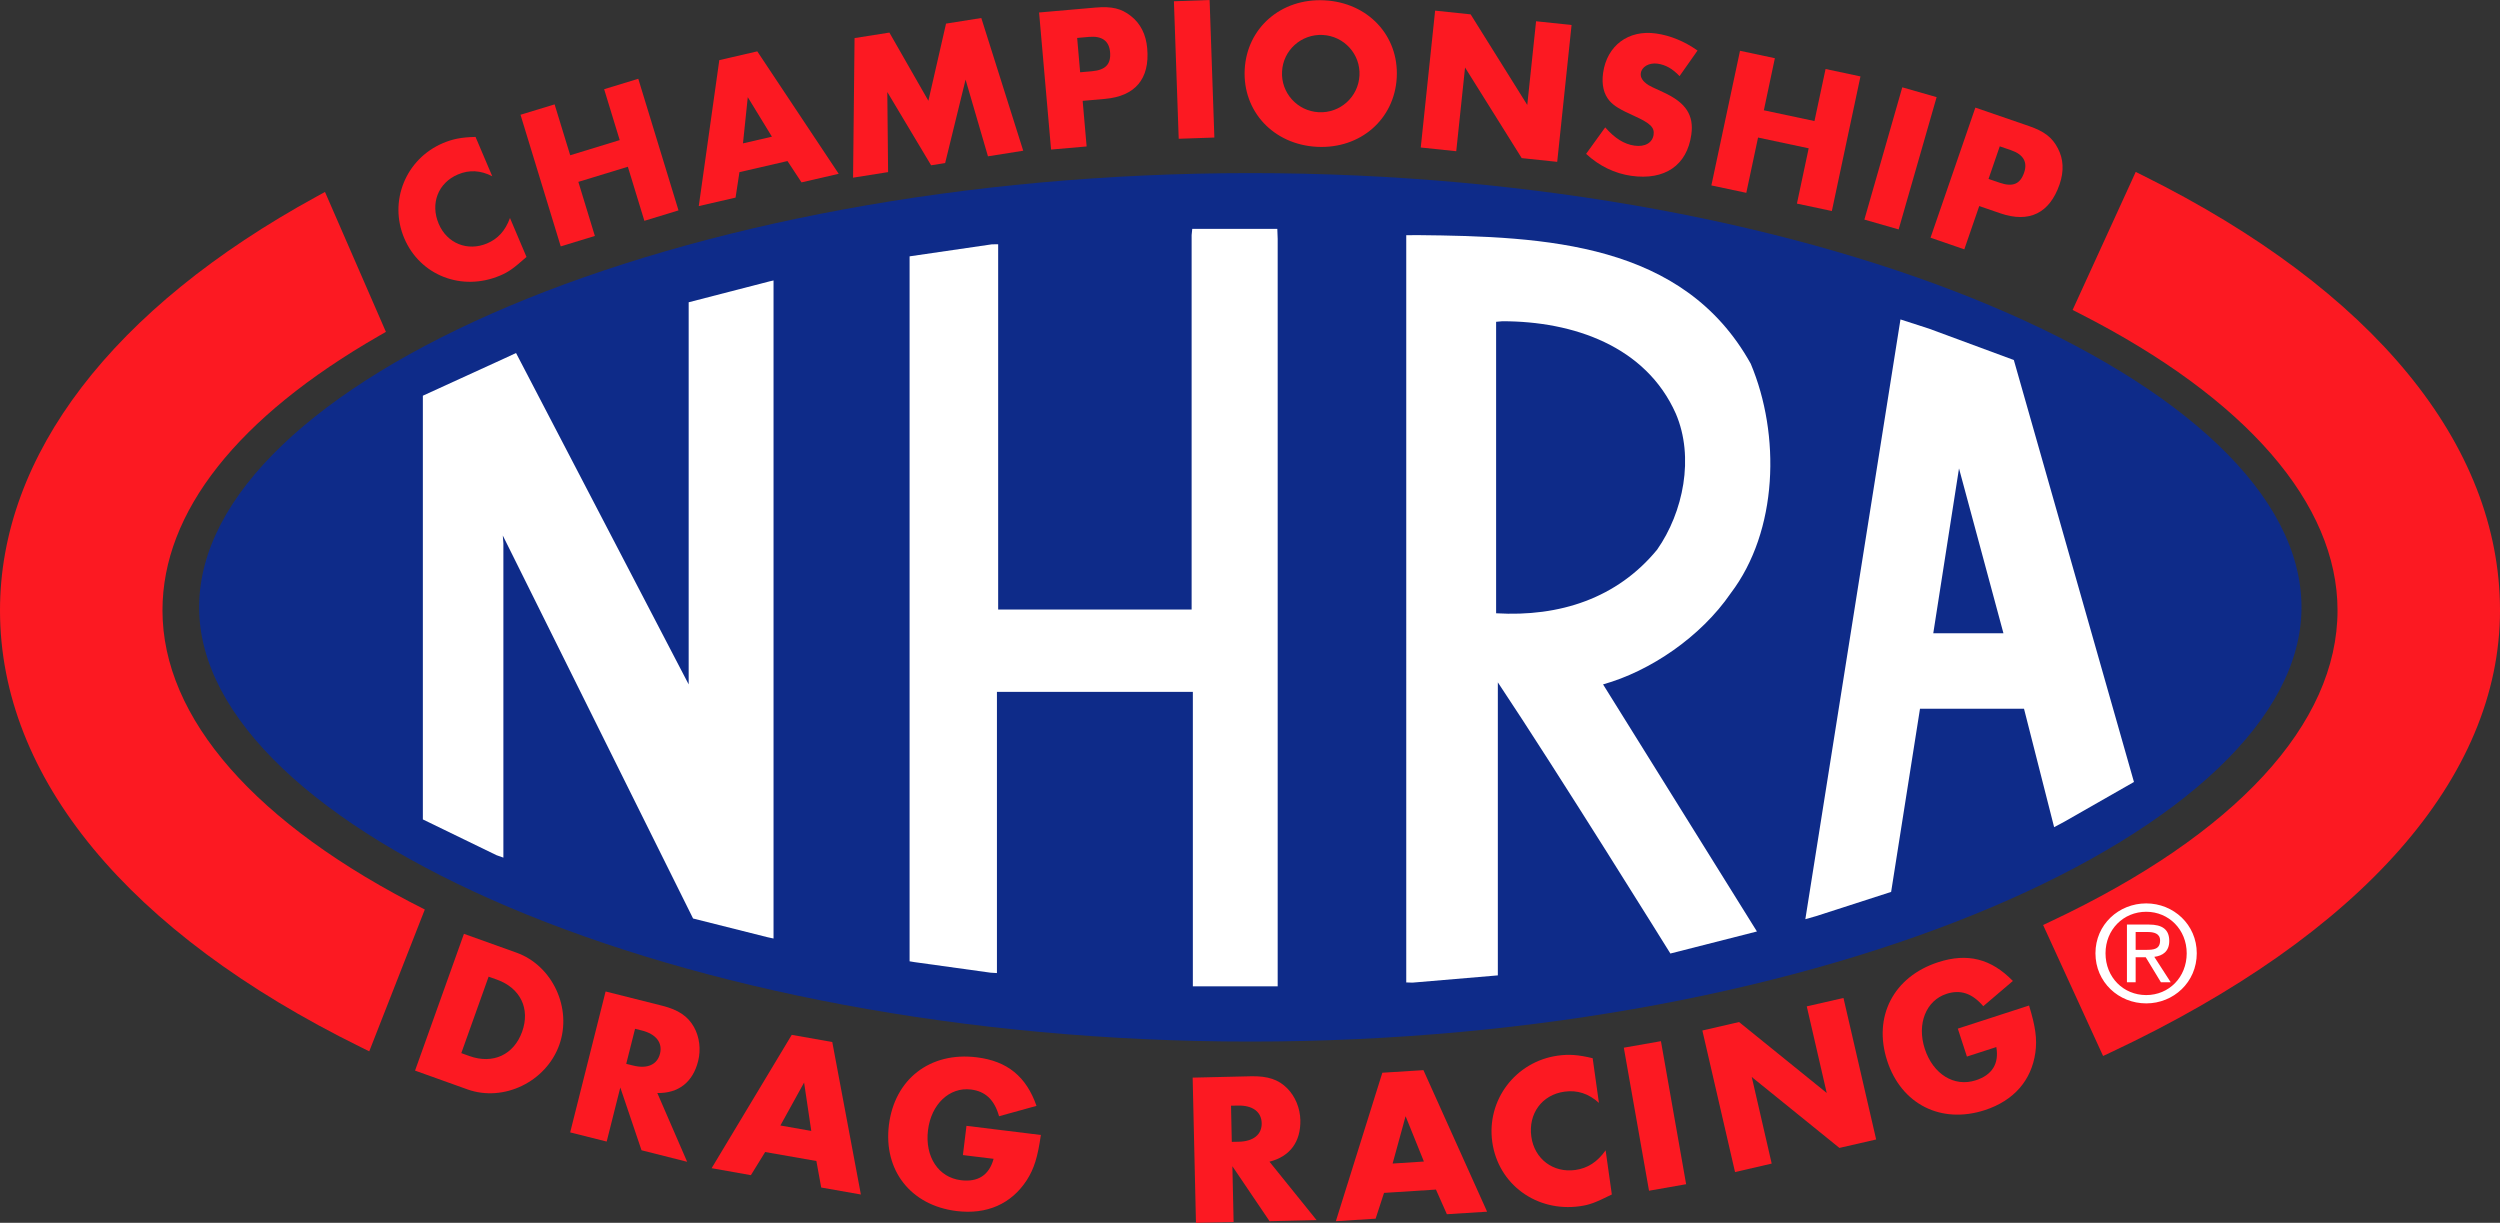 <?xml version="1.0" encoding="UTF-8"?> <svg xmlns="http://www.w3.org/2000/svg" id="uuid-8c8f0dfd-add6-4933-9e88-dd2b778261c4" viewBox="0 0 75.504 36.931"><rect x="0" y="0" width="75.504" height="36.931" fill="#333333" stroke="none"/><defs><style>.uuid-07ec4f1f-9081-43a1-92de-120576eed6e0,.uuid-595fc23b-bae4-4889-a683-1e5b9fc809f5,.uuid-8bfb6e2d-815c-4972-987b-0bc537a493fb,.uuid-16f92459-30e8-42a2-8bf6-f36b823df17f,.uuid-acaf3011-812b-4ff3-a8bf-962677a9fe6c,.uuid-19511be6-4c58-449d-9d5f-b763d0a46c31{stroke-width:0px;}.uuid-07ec4f1f-9081-43a1-92de-120576eed6e0,.uuid-8bfb6e2d-815c-4972-987b-0bc537a493fb{fill:#fc1922;}.uuid-595fc23b-bae4-4889-a683-1e5b9fc809f5,.uuid-8bfb6e2d-815c-4972-987b-0bc537a493fb{fill-rule:evenodd;}.uuid-595fc23b-bae4-4889-a683-1e5b9fc809f5,.uuid-19511be6-4c58-449d-9d5f-b763d0a46c31{fill:#fff;}.uuid-16f92459-30e8-42a2-8bf6-f36b823df17f{fill:none;}.uuid-acaf3011-812b-4ff3-a8bf-962677a9fe6c{fill:#0e2b89;}</style></defs><g id="uuid-f0ebe6a4-0d67-4256-97bb-eeabe2d45c98"><path class="uuid-acaf3011-812b-4ff3-a8bf-962677a9fe6c" d="M37.762,31.457c17.357,0,31.747-6.441,31.747-13.115,0-6.776-14.39-13.114-31.747-13.114S6.014,11.565,6.014,18.342c0,6.673,14.391,13.115,31.748,13.115"></path><polyline class="uuid-19511be6-4c58-449d-9d5f-b763d0a46c31" points="38.588 7.214 38.588 29.789 38.514 29.789 36.026 29.789 36.026 20.896 30.109 20.896 30.109 29.388 29.92 29.377 27.621 29.058 27.471 29.033 27.471 7.742 29.958 7.379 30.146 7.377 30.146 18.408 35.989 18.408 35.989 7.101 36.008 6.913 38.577 6.913"></polyline><polygon class="uuid-16f92459-30e8-42a2-8bf6-f36b823df17f" points="38.588 7.214 38.588 29.789 38.514 29.789 36.026 29.789 36.026 20.896 30.109 20.896 30.109 29.388 29.92 29.377 27.621 29.058 27.471 29.033 27.471 7.742 29.958 7.379 30.146 7.377 30.146 18.408 35.989 18.408 35.989 7.101 36.008 6.913 38.577 6.913 38.588 7.214"></polygon><polyline class="uuid-19511be6-4c58-449d-9d5f-b763d0a46c31" points="23.362 8.47 23.362 28.345 23.174 28.304 20.932 27.74 15.185 16.173 15.203 16.41 15.203 25.902 14.995 25.828 12.771 24.748 12.771 11.951 15.231 10.826 15.585 10.661 20.799 20.67 20.799 9.129 23.249 8.496"></polyline><polygon class="uuid-16f92459-30e8-42a2-8bf6-f36b823df17f" points="23.362 8.47 23.362 28.345 23.174 28.304 20.932 27.74 15.185 16.173 15.203 16.41 15.203 25.902 14.995 25.828 12.771 24.748 12.771 11.951 15.231 10.826 15.585 10.661 20.799 20.67 20.799 9.129 23.249 8.496 23.362 8.47"></polygon><path class="uuid-19511be6-4c58-449d-9d5f-b763d0a46c31" d="M52.874,10.983c.904,2.148.829,5.05-.604,6.935-.904,1.319-2.434,2.354-3.855,2.752l4.647,7.462-2.614.666s-3.402-5.477-5.211-8.19v8.85l-2.578.219-.188-.006V7.104l.339-.003c3.882.038,8.028.226,10.064,3.882M45.374,9.702l-.189.017v8.803c1.922.113,3.656-.453,4.863-1.922.791-1.131,1.13-2.79.564-4.108-.904-2.036-3.09-2.79-5.238-2.79Z"></path><path class="uuid-16f92459-30e8-42a2-8bf6-f36b823df17f" d="M52.874,10.983c.904,2.148.829,5.05-.604,6.935-.904,1.319-2.434,2.354-3.855,2.752l4.647,7.462-2.614.666s-3.402-5.477-5.211-8.19v8.85l-2.578.219-.188-.006V7.104l.339-.003c3.882.038,8.028.226,10.064,3.882ZM45.374,9.702l-.189.017v8.803c1.922.113,3.656-.453,4.863-1.922.791-1.131,1.13-2.79.564-4.108-.904-2.036-3.09-2.79-5.238-2.79Z"></path><path class="uuid-19511be6-4c58-449d-9d5f-b763d0a46c31" d="M60.821,10.873l3.628,12.744-2.104,1.201-.307.164-.91-3.578h-3.141l-.872,5.533-2.261.73-.33.094,2.873-18.114.866.28M59.165,14.147l-.777,4.978h2.119l-1.342-4.978Z"></path><path class="uuid-16f92459-30e8-42a2-8bf6-f36b823df17f" d="M60.821,10.873l3.628,12.744-2.104,1.201-.307.164-.91-3.578h-3.141l-.872,5.533-2.261.73-.33.094,2.873-18.114.866.28,2.558.946ZM59.165,14.147l-.777,4.978h2.119l-1.342-4.978Z"></path><path class="uuid-07ec4f1f-9081-43a1-92de-120576eed6e0" d="M4.907,18.434c0-2.967,2.264-5.834,6.545-8.294l.203-.117-1.84-4.226-.251.138C3.396,9.307,0,13.746,0,18.434c0,5.046,3.868,9.73,10.891,13.189l.261.129,1.678-4.283c-5.109-2.569-7.923-5.779-7.923-9.035"></path><path class="uuid-07ec4f1f-9081-43a1-92de-120576eed6e0" d="M64.743,5.312l-.241-.12-.112.246-1.794,3.923.224.114c5.015,2.556,7.777,5.738,7.777,8.959,0,3.428-3.075,6.763-8.658,9.392l-.234.111,1.811,3.955.238-.111c7.578-3.563,11.75-8.301,11.75-13.347-.002-5.01-3.822-9.67-10.761-13.122"></path><path class="uuid-8bfb6e2d-815c-4972-987b-0bc537a493fb" d="M12.535,32.334l1.585.568c1.09.389,2.372-.229,2.771-1.344.396-1.109-.205-2.398-1.294-2.787l-1.585-.568M13.932,31.806l.825-2.309.248.088c.712.254,1.013.879.765,1.572-.25.699-.879.992-1.591.738l-.247-.089Z"></path><path class="uuid-8bfb6e2d-815c-4972-987b-0bc537a493fb" d="M19.852,33.011c.641.012,1.073-.328,1.233-.965.088-.352.041-.73-.127-1.029-.183-.324-.467-.518-.952-.641l-1.716-.432-1.07,4.256,1.103.277.411-1.633.641,1.896,1.378.348M18.913,32.13l.267-1.059.204.051c.427.107.633.369.549.701s-.382.467-.816.357l-.204-.05Z"></path><path class="uuid-8bfb6e2d-815c-4972-987b-0bc537a493fb" d="M24.656,35.064l.146.801,1.198.211-.864-4.605-1.224-.217-2.42,4.027,1.186.211.431-.699M24.502,34.156l-.933-.164.716-1.297.217,1.461Z"></path><path class="uuid-07ec4f1f-9081-43a1-92de-120576eed6e0" d="M29.189,34.002l-.108.883.927.113c-.134.494-.472.711-.987.646-.679-.082-1.092-.709-.994-1.512.096-.785.65-1.307,1.297-1.227.438.053.71.313.849.807l1.131-.313c-.309-.885-.88-1.354-1.808-1.467-1.403-.172-2.479.656-2.65,2.047-.168,1.371.663,2.426,2.041,2.596.914.113,1.657-.213,2.123-.932.221-.344.33-.695.426-1.365"></path><path class="uuid-8bfb6e2d-815c-4972-987b-0bc537a493fb" d="M38.34,35.085c.621-.158.947-.6.933-1.258-.009-.361-.154-.713-.396-.957-.263-.266-.587-.375-1.087-.365l-1.77.041.1,4.385,1.137-.025-.037-1.684,1.123,1.66,1.42-.033M37.202,34.486l-.023-1.092.21-.004c.44-.01.708.188.716.529s-.244.553-.691.563l-.212.004Z"></path><path class="uuid-8bfb6e2d-815c-4972-987b-0bc537a493fb" d="M43.368,35.927l.33.744,1.215-.076-1.923-4.275-1.241.078-1.404,4.484,1.201-.076.254-.779M43.004,35.08l-.945.061.392-1.43.553,1.369Z"></path><path class="uuid-07ec4f1f-9081-43a1-92de-120576eed6e0" d="M48.101,31.96c-.433-.105-.715-.125-1.054-.078-1.276.18-2.156,1.34-1.978,2.609.179,1.277,1.335,2.123,2.644,1.939.293-.041.463-.105.967-.355l-.188-1.334c-.25.354-.542.541-.913.594-.671.094-1.235-.332-1.33-1.002-.099-.697.32-1.268.997-1.363.391-.055.732.057,1.044.338"></path><polyline class="uuid-07ec4f1f-9081-43a1-92de-120576eed6e0" points="50.163 31.445 49.042 31.642 49.803 35.962 50.924 35.765"></polyline><polyline class="uuid-07ec4f1f-9081-43a1-92de-120576eed6e0" points="52.401 35.398 53.508 35.142 52.906 32.527 55.553 34.669 56.663 34.414 55.676 30.14 54.567 30.394 55.17 33.009 52.522 30.867 51.414 31.123"></polyline><path class="uuid-07ec4f1f-9081-43a1-92de-120576eed6e0" d="M59.129,31.066l.275.844.888-.287c.088.504-.127.844-.621,1.004-.651.211-1.29-.184-1.54-.953-.244-.75.038-1.457.657-1.658.419-.137.776-.018,1.11.373l.894-.762c-.654-.672-1.37-.855-2.259-.566-1.346.438-1.97,1.643-1.537,2.977.428,1.313,1.627,1.918,2.947,1.49.875-.285,1.41-.895,1.529-1.742.055-.406.006-.77-.191-1.418"></path><path class="uuid-07ec4f1f-9081-43a1-92de-120576eed6e0" d="M14.362,4.135c-.422.01-.685.061-.983.187-1.124.477-1.645,1.754-1.17,2.873.477,1.125,1.742,1.616,2.895,1.127.258-.109.398-.21.797-.562l-.499-1.176c-.141.385-.363.628-.69.767-.591.25-1.212,0-1.462-.591-.261-.613-.018-1.238.579-1.491.344-.146.684-.127,1.038.054"></path><polyline class="uuid-07ec4f1f-9081-43a1-92de-120576eed6e0" points="17.221 4.689 16.75 3.152 15.72 3.466 16.935 7.441 17.966 7.126 17.467 5.493 18.962 5.036 19.461 6.669 20.492 6.354 19.277 2.379 18.246 2.694 18.716 4.231"></polyline><path class="uuid-8bfb6e2d-815c-4972-987b-0bc537a493fb" d="M23.783,4.864l.424.644,1.123-.259-2.459-3.698-1.147.265-.62,4.408,1.111-.256.117-.769M23.313,4.128l-.874.202.145-1.395.729,1.193Z"></path><polyline class="uuid-07ec4f1f-9081-43a1-92de-120576eed6e0" points="25.764 5.366 26.822 5.198 26.798 2.779 28.121 4.992 28.545 4.925 29.162 2.405 29.838 4.721 30.903 4.552 29.637 .544 28.572 .713 28.039 3.044 26.861 .984 25.809 1.15"></polyline><path class="uuid-8bfb6e2d-815c-4972-987b-0bc537a493fb" d="M32.698,3.046l.67-.059c.919-.08,1.361-.607,1.28-1.525-.036-.422-.203-.751-.491-.977-.289-.231-.584-.299-1.068-.257l-1.707.149.362,4.14,1.074-.094M32.622,2.183l-.09-1.037.359-.032c.392-.034.605.122.635.458.032.366-.134.543-.55.58l-.354.031Z"></path><polyline class="uuid-07ec4f1f-9081-43a1-92de-120576eed6e0" points="36.532 0 35.454 .038 35.599 4.191 36.676 4.154"></polyline><path class="uuid-8bfb6e2d-815c-4972-987b-0bc537a493fb" d="M40.004.01c-1.313-.069-2.346.832-2.412,2.088-.066,1.264.867,2.267,2.181,2.336,1.313.069,2.345-.832,2.411-2.095S41.317.079,40.004.01M39.95,1.056c.646.034,1.143.584,1.108,1.225-.034.647-.583,1.142-1.231,1.108-.646-.034-1.143-.584-1.107-1.231.032-.641.582-1.136,1.23-1.102Z"></path><polyline class="uuid-07ec4f1f-9081-43a1-92de-120576eed6e0" points="42.909 4.455 43.981 4.567 44.247 2.039 45.958 4.775 47.03 4.888 47.464 .755 46.392 .642 46.126 3.17 44.416 .434 43.343 .321"></polyline><path class="uuid-07ec4f1f-9081-43a1-92de-120576eed6e0" d="M51.268,1.527c-.383-.274-.824-.456-1.256-.516-.832-.117-1.479.365-1.596,1.191-.049.358.018.638.196.846.136.151.304.256.753.458.48.218.607.343.576.565-.035.241-.26.373-.576.328-.314-.044-.598-.223-.885-.552l-.577.8c.39.363.866.594,1.366.664,1.012.142,1.681-.318,1.811-1.243.084-.592-.165-.973-.852-1.284-.348-.162-.39-.18-.441-.213-.174-.112-.251-.23-.232-.36.027-.197.252-.323.506-.288.246.035.451.152.664.376"></path><polyline class="uuid-07ec4f1f-9081-43a1-92de-120576eed6e0" points="53.271 3.331 53.604 1.758 52.551 1.534 51.686 5.6 52.741 5.824 53.096 4.154 54.625 4.479 54.27 6.149 55.325 6.373 56.189 2.308 55.135 2.084 54.8 3.656"></polyline><polyline class="uuid-07ec4f1f-9081-43a1-92de-120576eed6e0" points="58.489 2.934 57.452 2.637 56.307 6.632 57.342 6.929"></polyline><path class="uuid-8bfb6e2d-815c-4972-987b-0bc537a493fb" d="M59.776,6.223l.636.219c.872.3,1.489-.001,1.79-.873.138-.401.119-.77-.053-1.092-.17-.329-.41-.51-.869-.669l-1.621-.558-1.354,3.929,1.02.352M60.057,5.404l.339-.984.343.117c.371.128.502.358.393.676-.119.348-.344.442-.738.306l-.337-.115Z"></path><path class="uuid-595fc23b-bae4-4889-a683-1e5b9fc809f5" d="M64.82,30.304c.823,0,1.526-.639,1.526-1.514,0-.867-.703-1.506-1.526-1.506-.831,0-1.534.639-1.534,1.506,0,.876.703,1.514,1.534,1.514M63.59,28.791c0-.715.539-1.254,1.229-1.254.683,0,1.223.539,1.223,1.254,0,.727-.54,1.262-1.223,1.262-.69-.001-1.229-.536-1.229-1.262ZM64.5,28.91h.304l.459.756h.296l-.496-.768c.256-.031.452-.166.452-.479,0-.344-.204-.496-.615-.496h-.663v1.742h.263v-.755ZM64.5,28.687v-.539h.359c.184,0,.379.039.379.256,0,.268-.199.283-.423.283,0,0-.315,0-.315-0Z"></path></g></svg> 
